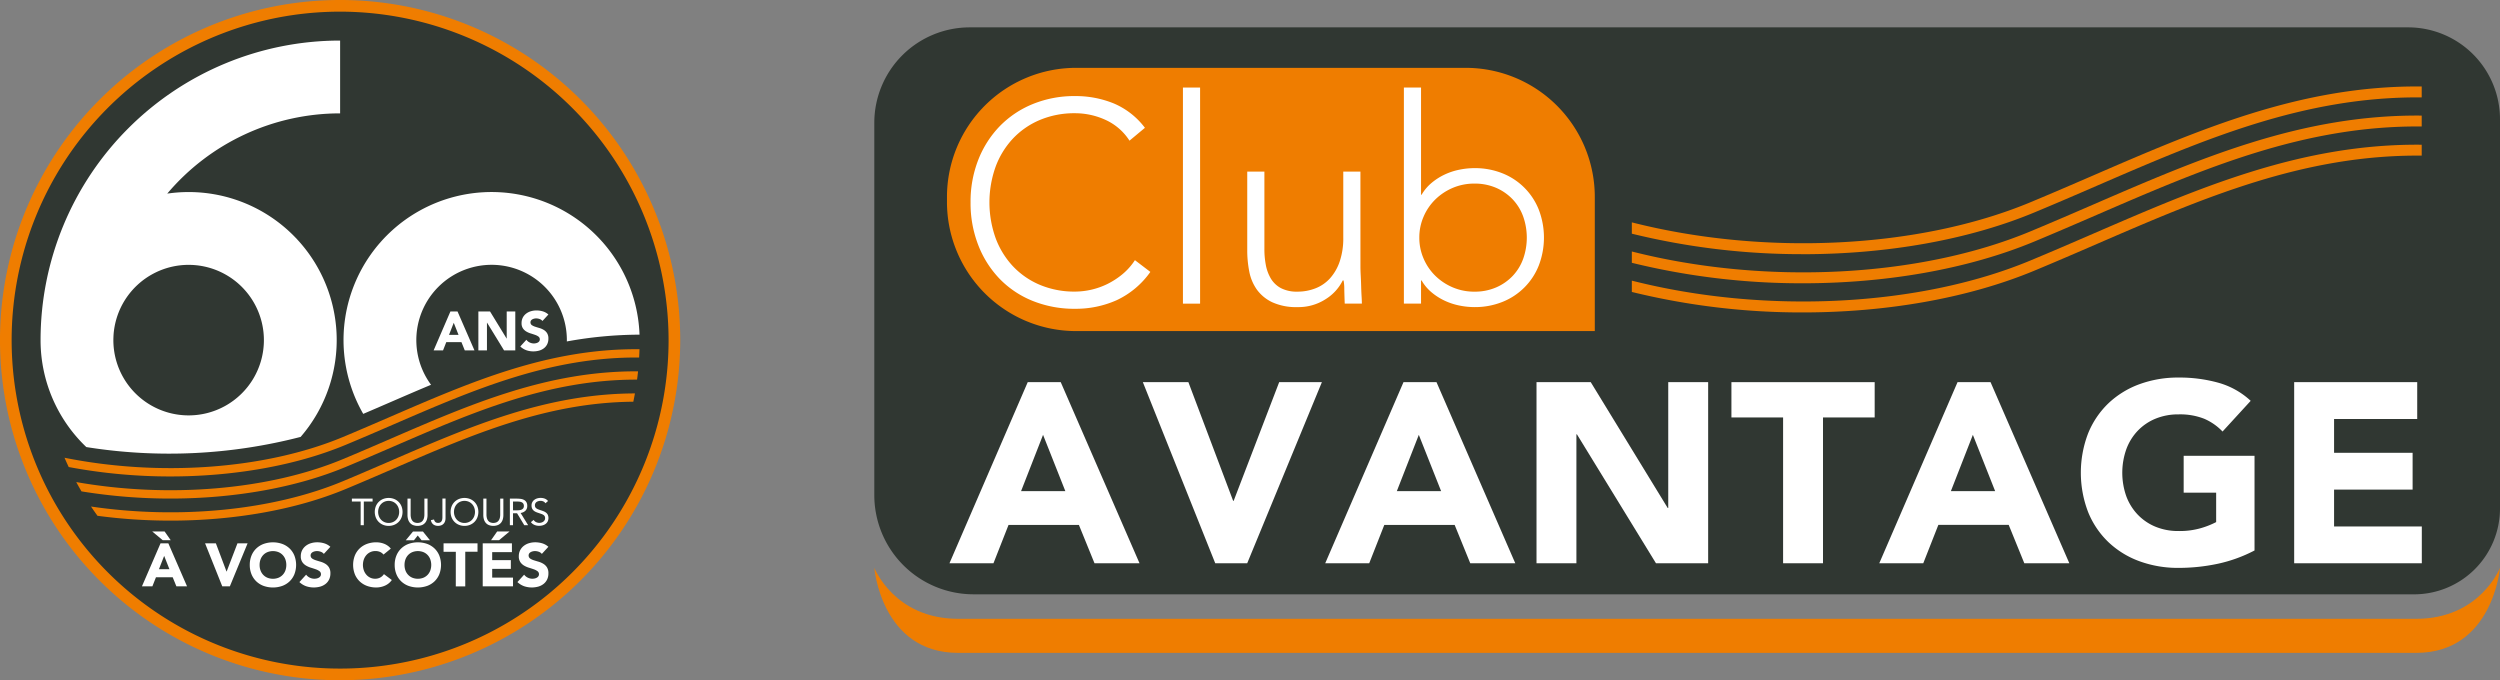 <svg xmlns="http://www.w3.org/2000/svg" width="375.347" height="102.13" viewBox="0 0 375.347 102.13">
  <rect x="0" y="0" width="375.347" height="102.13" fill="#808080" stroke="none"/>
  <g id="Groupe_31" data-name="Groupe 31" transform="translate(-4464.733 -208.892)">
    <g id="Groupe_29" data-name="Groupe 29">
      <path id="Tracé_56" data-name="Tracé 56" d="M231.183,85.121H14.9A14.9,14.9,0,0,1,0,70.217V14.338A14.337,14.337,0,0,1,14.337,0H230.285A13.8,13.8,0,0,1,244.08,13.8V72.224a12.9,12.9,0,0,1-12.9,12.9" transform="translate(4596 213)" fill="#303732"/>
      <path id="Tracé_57" data-name="Tracé 57" d="M231.5,88.8H12.579C2.974,88.8,0,81.134,0,81.134s1.053,12.78,12.579,12.78H231.5c11.526,0,12.579-12.78,12.579-12.78S241.106,88.8,231.5,88.8" transform="translate(4596 213)" fill="#ef7d00"/>
      <path id="Tracé_58" data-name="Tracé 58" d="M23.036,53.267H27.99L39.819,80.458H33.06L30.717,74.7H20.155l-2.265,5.76H11.284Zm2.3,7.912-3.3,8.449h6.645Z" transform="translate(4596 213)" fill="#fff"/>
      <path id="Tracé_59" data-name="Tracé 59" d="M40.319,53.267h6.836l6.721,17.82h.077l6.836-17.82H67.2L55.988,80.458h-4.8Z" transform="translate(4596 213)" fill="#fff"/>
      <path id="Tracé_60" data-name="Tracé 60" d="M79.452,53.267h4.954L96.235,80.458H89.476L87.133,74.7H76.571l-2.265,5.76H67.7Zm2.3,7.912-3.3,8.449H85.1Z" transform="translate(4596 213)" fill="#fff"/>
      <path id="Tracé_61" data-name="Tracé 61" d="M99.423,53.267h8.142l11.559,18.9h.077v-18.9h5.992V80.458h-7.835L105.49,61.1h-.077V80.458h-5.99Z" transform="translate(4596 213)" fill="#fff"/>
      <path id="Tracé_62" data-name="Tracé 62" d="M136.445,58.568h-7.758v-5.3h21.507v5.3h-7.758V80.459h-5.991Z" transform="translate(4596 213)" fill="#fff"/>
      <path id="Tracé_63" data-name="Tracé 63" d="M162.637,53.267h4.954L179.42,80.458h-6.759l-2.343-5.76H159.756l-2.265,5.76h-6.606Zm2.3,7.912-3.3,8.449h6.645Z" transform="translate(4596 213)" fill="#fff"/>
      <path id="Tracé_64" data-name="Tracé 64" d="M207.225,78.538a21.66,21.66,0,0,1-5.53,2,28.128,28.128,0,0,1-5.876.615,16.74,16.74,0,0,1-5.876-1,13.436,13.436,0,0,1-4.648-2.861,12.961,12.961,0,0,1-3.052-4.513,16.518,16.518,0,0,1,0-11.828,12.989,12.989,0,0,1,3.052-4.513,13.466,13.466,0,0,1,4.648-2.861,16.763,16.763,0,0,1,5.876-1,21.781,21.781,0,0,1,6.01.787,11.782,11.782,0,0,1,4.82,2.707l-4.225,4.61a8.4,8.4,0,0,0-2.764-1.921,9.865,9.865,0,0,0-3.841-.653,8.9,8.9,0,0,0-3.476.653,7.8,7.8,0,0,0-2.669,1.824,8.01,8.01,0,0,0-1.709,2.784,10.621,10.621,0,0,0,0,7.01,8.035,8.035,0,0,0,1.709,2.764,7.777,7.777,0,0,0,2.669,1.825,8.9,8.9,0,0,0,3.476.653,11.446,11.446,0,0,0,3.38-.442,12.68,12.68,0,0,0,2.265-.9V69.859h-4.878v-5.53h10.639Z" transform="translate(4596 213)" fill="#fff"/>
      <path id="Tracé_65" data-name="Tracé 65" d="M213.177,53.267h18.474V58.8H219.168v5.07h11.791V69.4H219.168v5.53h13.173v5.53H213.177Z" transform="translate(4596 213)" fill="#fff"/>
      <path id="Tracé_66" data-name="Tracé 66" d="M182.951,31c-3.058,1.324-6.219,2.693-9.417,4.021-16.711,6.946-39.925,8.062-59.8,3.005v1.7A106.936,106.936,0,0,0,139.392,42.8c12.515,0,24.781-2.116,34.771-6.267,3.209-1.334,6.376-2.7,9.439-4.031,15.913-6.889,31-13.414,48.723-13.244V17.621c-18.056-.182-33.3,6.42-49.374,13.38" transform="translate(4596 213)" fill="#ef7d00"/>
      <path id="Tracé_67" data-name="Tracé 67" d="M182.951,26.628c-3.058,1.324-6.219,2.692-9.417,4.021-16.711,6.945-39.925,8.062-59.8,3v1.7a106.935,106.935,0,0,0,25.658,3.075c12.515,0,24.781-2.116,34.771-6.267,3.209-1.334,6.376-2.705,9.439-4.031,15.913-6.889,31-13.414,48.723-13.244V13.247c-18.056-.181-33.3,6.421-49.374,13.381" transform="translate(4596 213)" fill="#ef7d00"/>
      <path id="Tracé_68" data-name="Tracé 68" d="M139.392,34.059c12.515,0,24.782-2.116,34.771-6.267,3.209-1.334,6.377-2.7,9.439-4.031,15.913-6.889,31-13.414,48.723-13.244V8.876c-18.056-.182-33.3,6.42-49.374,13.38-3.058,1.324-6.219,2.692-9.417,4.021-16.71,6.945-39.924,8.062-59.8,3v1.7a106.886,106.886,0,0,0,25.658,3.076" transform="translate(4596 213)" fill="#ef7d00"/>
      <path id="Tracé_69" data-name="Tracé 69" d="M108.174,45.6H30.3a19.39,19.39,0,0,1-19.39-19.39v-.741A19.39,19.39,0,0,1,30.3,6.078H88.784a19.39,19.39,0,0,1,19.39,19.39Z" transform="translate(4596 213)" fill="#ef7d00"/>
      <path id="Tracé_70" data-name="Tracé 70" d="M41.446,36.717a12.876,12.876,0,0,1-5.064,4.249,15.059,15.059,0,0,1-6.223,1.287,16.734,16.734,0,0,1-6.373-1.18,14.341,14.341,0,0,1-4.956-3.305A15.166,15.166,0,0,1,15.611,32.7a17.348,17.348,0,0,1-1.159-6.415,17.19,17.19,0,0,1,1.159-6.4,15.22,15.22,0,0,1,3.219-5.042,14.589,14.589,0,0,1,4.956-3.326,16.477,16.477,0,0,1,6.373-1.2,15.122,15.122,0,0,1,5.772,1.095,11.47,11.47,0,0,1,4.7,3.669l-2.318,1.931a8.406,8.406,0,0,0-3.627-3.133,10.994,10.994,0,0,0-4.527-.987,13.326,13.326,0,0,0-5.343,1.03,11.917,11.917,0,0,0-4.056,2.832,12.568,12.568,0,0,0-2.575,4.249,15.929,15.929,0,0,0,0,10.557,12.568,12.568,0,0,0,2.575,4.249,11.917,11.917,0,0,0,4.056,2.832,13.326,13.326,0,0,0,5.343,1.03,11.141,11.141,0,0,0,4.828-1.137,11.638,11.638,0,0,0,2.253-1.459,9.341,9.341,0,0,0,1.889-2.124Z" transform="translate(4596 213)" fill="#fff"/>
      <rect id="Rectangle_25" data-name="Rectangle 25" width="2.575" height="32.444" transform="translate(4642.338 222.037)" fill="#fff"/>
      <path id="Tracé_71" data-name="Tracé 71" d="M72.988,35.9q0,.558.043,1.352t.064,1.609q.022.816.065,1.524c.028.472.043.837.043,1.094H70.628q-.043-1.116-.065-2.146a6.739,6.739,0,0,0-.107-1.33h-.128a6.962,6.962,0,0,1-2.575,2.811A7.5,7.5,0,0,1,63.547,42a8.6,8.6,0,0,1-3.8-.729,6.042,6.042,0,0,1-2.318-1.91,6.928,6.928,0,0,1-1.136-2.726,16.443,16.443,0,0,1-.3-3.175v-11.8h2.575V33.327a12.5,12.5,0,0,0,.214,2.339,6.192,6.192,0,0,0,.751,2.039,3.921,3.921,0,0,0,1.5,1.437,5.144,5.144,0,0,0,2.511.537,7.323,7.323,0,0,0,2.682-.494,5.759,5.759,0,0,0,2.189-1.5,7.278,7.278,0,0,0,1.459-2.532,10.809,10.809,0,0,0,.537-3.583V21.654h2.574Z" transform="translate(4596 213)" fill="#fff"/>
      <path id="Tracé_72" data-name="Tracé 72" d="M79.511,9.037h2.575V25.13h.086a6.665,6.665,0,0,1,1.5-1.781A9.06,9.06,0,0,1,85.627,22.1a9.729,9.729,0,0,1,2.21-.729,11.394,11.394,0,0,1,2.274-.236,11.065,11.065,0,0,1,4.185.772,9.715,9.715,0,0,1,5.471,5.472,11.712,11.712,0,0,1,0,8.369A9.717,9.717,0,0,1,94.3,41.223,11.065,11.065,0,0,1,90.111,42a11.323,11.323,0,0,1-2.274-.237,9.729,9.729,0,0,1-2.21-.729,8.984,8.984,0,0,1-1.953-1.245A6.65,6.65,0,0,1,82.172,38h-.086v3.477H79.511Zm2.317,22.53a7.809,7.809,0,0,0,.645,3.154A8.037,8.037,0,0,0,84.231,37.3a8.45,8.45,0,0,0,2.618,1.738,8.192,8.192,0,0,0,3.262.644,8.007,8.007,0,0,0,3.262-.644A7.568,7.568,0,0,0,95.862,37.3a7.378,7.378,0,0,0,1.567-2.575,9.548,9.548,0,0,0,0-6.308,7.387,7.387,0,0,0-1.567-2.575A7.583,7.583,0,0,0,93.373,24.1a8.007,8.007,0,0,0-3.262-.644,8.192,8.192,0,0,0-3.262.644,8.467,8.467,0,0,0-2.618,1.738,8.048,8.048,0,0,0-1.758,2.575,7.809,7.809,0,0,0-.645,3.154" transform="translate(4596 213)" fill="#fff"/>
    </g>
    <g id="Groupe_30" data-name="Groupe 30" transform="translate(-420.267 86.892)">
      <path id="Tracé_73" data-name="Tracé 73" d="M102.381,52.19A50.19,50.19,0,1,1,52.19,2a50.191,50.191,0,0,1,50.19,50.19" transform="translate(4883.875 120.874)" fill="#303732"/>
      <path id="Tracé_74" data-name="Tracé 74" d="M51.065,102.13a51.065,51.065,0,1,1,51.064-51.065A51.123,51.123,0,0,1,51.065,102.13m0-100.381A49.316,49.316,0,1,0,100.38,51.065,49.372,49.372,0,0,0,51.065,1.749" transform="translate(4885 122)" fill="#ef7d00"/>
      <path id="Tracé_75" data-name="Tracé 75" d="M131.111,94.89A11.3,11.3,0,1,1,151.5,88.181c0,.068,0,.135-.005.2a61.486,61.486,0,0,1,10.915-1.02,22.228,22.228,0,1,0-41.483,11.894c1.371-.585,2.726-1.171,4.055-1.747,2.056-.89,4.093-1.771,6.13-2.622" transform="translate(4818.608 84.884)" fill="#fff"/>
      <path id="Tracé_76" data-name="Tracé 76" d="M52.98,73.437A22.225,22.225,0,0,0,36.163,36.675a22.391,22.391,0,0,0-3.21.234A33.973,33.973,0,0,1,58.906,24.862V13.932A44.974,44.974,0,0,0,13.932,58.906,22.161,22.161,0,0,0,20.8,74.963,78.76,78.76,0,0,0,52.98,73.437M24.862,58.906c0-.195.011-.387.015-.581a11.3,11.3,0,1,1-.015.581" transform="translate(4877.159 114.159)" fill="#fff"/>
      <path id="Tracé_77" data-name="Tracé 77" d="M51.534,184.3H52.71l2.807,6.454h-1.6l-.556-1.367H50.851l-.538,1.367H48.745Zm1.531-.474h-1.2l-1.577-1.312h1.859Zm-.984,2.352-.784,2.005h1.577Z" transform="translate(4857.566 19.28)" fill="#fff"/>
      <path id="Tracé_78" data-name="Tracé 78" d="M70.428,186.6H72.05l1.595,4.23h.018l1.622-4.23h1.522l-2.662,6.454H73.007Z" transform="translate(4845.364 16.98)" fill="#fff"/>
      <path id="Tracé_79" data-name="Tracé 79" d="M85.772,189.62a3.645,3.645,0,0,1,.26-1.4,3.074,3.074,0,0,1,.725-1.071,3.193,3.193,0,0,1,1.1-.679,4.223,4.223,0,0,1,2.789,0,3.2,3.2,0,0,1,1.1.679,3.067,3.067,0,0,1,.724,1.071,3.917,3.917,0,0,1,0,2.807,3.075,3.075,0,0,1-.724,1.071,3.192,3.192,0,0,1-1.1.679,4.223,4.223,0,0,1-2.789,0,3.185,3.185,0,0,1-1.1-.679,3.082,3.082,0,0,1-.725-1.071,3.646,3.646,0,0,1-.26-1.4m1.476,0a2.372,2.372,0,0,0,.141.834,1.914,1.914,0,0,0,.406.656,1.852,1.852,0,0,0,.634.433,2.27,2.27,0,0,0,1.65,0,1.848,1.848,0,0,0,.634-.433,1.914,1.914,0,0,0,.406-.656,2.519,2.519,0,0,0,0-1.663,1.906,1.906,0,0,0-.406-.661,1.848,1.848,0,0,0-.634-.433,2.27,2.27,0,0,0-1.65,0,1.852,1.852,0,0,0-.634.433,1.906,1.906,0,0,0-.406.661,2.378,2.378,0,0,0-.141.829" transform="translate(4836.728 17.192)" fill="#fff"/>
      <path id="Tracé_80" data-name="Tracé 80" d="M106.479,187.97a1.015,1.015,0,0,0-.469-.324,1.691,1.691,0,0,0-.561-.1,1.457,1.457,0,0,0-.319.036,1.214,1.214,0,0,0-.31.114.675.675,0,0,0-.237.205.567.567,0,0,0,.128.756,2.049,2.049,0,0,0,.551.264q.333.11.716.219a2.95,2.95,0,0,1,.715.31,1.7,1.7,0,0,1,.552.537,1.644,1.644,0,0,1,.219.9,2.072,2.072,0,0,1-.2.939,1.9,1.9,0,0,1-.542.665,2.307,2.307,0,0,1-.793.392,3.639,3.639,0,0,1-2.119-.063,2.923,2.923,0,0,1-1-.62l1.011-1.112a1.474,1.474,0,0,0,.552.451,1.554,1.554,0,0,0,1.039.119,1.157,1.157,0,0,0,.319-.123.692.692,0,0,0,.228-.209.523.523,0,0,0,.087-.3.546.546,0,0,0-.223-.46,2.081,2.081,0,0,0-.561-.288q-.338-.117-.729-.237a3.231,3.231,0,0,1-.729-.319,1.754,1.754,0,0,1-.561-.529,1.51,1.51,0,0,1-.223-.866,1.935,1.935,0,0,1,.205-.911,1.968,1.968,0,0,1,.547-.656,2.363,2.363,0,0,1,.789-.4,3.231,3.231,0,0,1,.92-.132,3.627,3.627,0,0,1,1.058.155,2.442,2.442,0,0,1,.92.52Z" transform="translate(4827.142 17.192)" fill="#fff"/>
      <path id="Tracé_81" data-name="Tracé 81" d="M125.824,188.071a1.4,1.4,0,0,0-.515-.392,1.712,1.712,0,0,0-.707-.137,1.771,1.771,0,0,0-1.336.588,2.029,2.029,0,0,0-.392.661,2.52,2.52,0,0,0,0,1.664,2.071,2.071,0,0,0,.388.656,1.752,1.752,0,0,0,.578.433,1.672,1.672,0,0,0,.716.155,1.6,1.6,0,0,0,.775-.182,1.54,1.54,0,0,0,.556-.511l1.185.884a2.469,2.469,0,0,1-1.039.848,3.213,3.213,0,0,1-1.294.273,3.979,3.979,0,0,1-1.395-.237,3.188,3.188,0,0,1-1.1-.679,3.089,3.089,0,0,1-.725-1.071,3.929,3.929,0,0,1,0-2.807,3.081,3.081,0,0,1,.725-1.071,3.189,3.189,0,0,1,1.1-.679,3.989,3.989,0,0,1,1.395-.237,3.438,3.438,0,0,1,.57.05,3.086,3.086,0,0,1,.583.16,2.584,2.584,0,0,1,.552.292,2.2,2.2,0,0,1,.474.446Z" transform="translate(4816.757 17.192)" fill="#fff"/>
      <path id="Tracé_82" data-name="Tracé 82" d="M135.538,187.531a3.653,3.653,0,0,1,.259-1.4,3.081,3.081,0,0,1,.725-1.071,3.189,3.189,0,0,1,1.1-.679,4.223,4.223,0,0,1,2.789,0,3.2,3.2,0,0,1,1.1.679,3.074,3.074,0,0,1,.725,1.071,3.923,3.923,0,0,1,0,2.807,3.082,3.082,0,0,1-.725,1.071,3.2,3.2,0,0,1-1.1.679,4.223,4.223,0,0,1-2.789,0,3.188,3.188,0,0,1-1.1-.679,3.089,3.089,0,0,1-.725-1.071,3.655,3.655,0,0,1-.259-1.4m1.476,0a2.372,2.372,0,0,0,.141.834,1.907,1.907,0,0,0,.406.656,1.848,1.848,0,0,0,.634.433,2.269,2.269,0,0,0,1.65,0,1.844,1.844,0,0,0,.634-.433,1.907,1.907,0,0,0,.406-.656,2.52,2.52,0,0,0,0-1.664,1.894,1.894,0,0,0-.406-.661,1.851,1.851,0,0,0-.634-.433,2.275,2.275,0,0,0-1.65,0,1.855,1.855,0,0,0-.634.433,1.894,1.894,0,0,0-.406.661,2.38,2.38,0,0,0-.141.829m2.562-3.7L139,183.12l-.565.711h-1.231l1.085-1.312h1.486l1.058,1.313Z" transform="translate(4808.72 19.28)" fill="#fff"/>
      <path id="Tracé_83" data-name="Tracé 83" d="M154.162,187.863H152.32V186.6h5.1v1.258h-1.841v5.2h-1.422Z" transform="translate(4799.275 16.98)" fill="#fff"/>
      <path id="Tracé_84" data-name="Tracé 84" d="M165.768,184.3h4.384v1.313H167.19v1.2h2.8v1.313h-2.8v1.313h3.126v1.313h-4.549Zm2.169-1.787h1.86l-1.577,1.313h-1.2Z" transform="translate(4791.707 19.28)" fill="#fff"/>
      <path id="Tracé_85" data-name="Tracé 85" d="M181.346,187.97a1.015,1.015,0,0,0-.469-.324,1.691,1.691,0,0,0-.561-.1,1.457,1.457,0,0,0-.319.036,1.214,1.214,0,0,0-.31.114.675.675,0,0,0-.237.205.567.567,0,0,0,.128.756,2.049,2.049,0,0,0,.551.264q.333.11.716.219a2.95,2.95,0,0,1,.715.31,1.7,1.7,0,0,1,.552.537,1.645,1.645,0,0,1,.219.9,2.072,2.072,0,0,1-.2.939,1.9,1.9,0,0,1-.542.665,2.307,2.307,0,0,1-.793.392,3.639,3.639,0,0,1-2.119-.063,2.923,2.923,0,0,1-1-.62l1.011-1.112a1.474,1.474,0,0,0,.552.451,1.554,1.554,0,0,0,1.039.119,1.157,1.157,0,0,0,.319-.123.692.692,0,0,0,.228-.209.523.523,0,0,0,.087-.3.546.546,0,0,0-.223-.46,2.081,2.081,0,0,0-.561-.288q-.338-.117-.729-.237a3.23,3.23,0,0,1-.729-.319,1.754,1.754,0,0,1-.561-.529,1.51,1.51,0,0,1-.223-.866,1.935,1.935,0,0,1,.205-.911,1.968,1.968,0,0,1,.547-.656,2.363,2.363,0,0,1,.789-.4,3.231,3.231,0,0,1,.92-.132,3.627,3.627,0,0,1,1.058.155,2.442,2.442,0,0,1,.92.52Z" transform="translate(4785.007 17.192)" fill="#fff"/>
      <path id="Tracé_86" data-name="Tracé 86" d="M123.946,171.67h-1.319v3.551h-.473V171.67h-1.319v-.44h3.111Z" transform="translate(4816.995 25.633)" fill="#fff"/>
      <path id="Tracé_87" data-name="Tracé 87" d="M130.783,175.192a2.17,2.17,0,0,1-.837-.158,2.015,2.015,0,0,1-.659-.437,1.959,1.959,0,0,1-.434-.665,2.333,2.333,0,0,1,0-1.674,1.959,1.959,0,0,1,.434-.665,2.028,2.028,0,0,1,.659-.437,2.3,2.3,0,0,1,1.674,0,2.033,2.033,0,0,1,.659.437,1.958,1.958,0,0,1,.434.665,2.333,2.333,0,0,1,0,1.674,1.958,1.958,0,0,1-.434.665,2.02,2.02,0,0,1-.659.437,2.17,2.17,0,0,1-.837.158m0-.44a1.551,1.551,0,0,0,.64-.13,1.51,1.51,0,0,0,.5-.355,1.633,1.633,0,0,0,.324-.527,1.869,1.869,0,0,0,0-1.291,1.628,1.628,0,0,0-.324-.527,1.518,1.518,0,0,0-.5-.355,1.641,1.641,0,0,0-1.28,0,1.519,1.519,0,0,0-.5.355,1.619,1.619,0,0,0-.324.527,1.863,1.863,0,0,0,0,1.291,1.624,1.624,0,0,0,.324.527,1.512,1.512,0,0,0,.5.355,1.549,1.549,0,0,0,.64.13" transform="translate(4812.57 25.763)" fill="#fff"/>
      <path id="Tracé_88" data-name="Tracé 88" d="M142.948,173.7a2.29,2.29,0,0,1-.082.62,1.445,1.445,0,0,1-.259.516,1.245,1.245,0,0,1-.465.355,1.9,1.9,0,0,1-1.4,0,1.245,1.245,0,0,1-.465-.355,1.438,1.438,0,0,1-.259-.516,2.308,2.308,0,0,1-.082-.62v-2.468h.473v2.4a2.106,2.106,0,0,0,.051.467,1.158,1.158,0,0,0,.169.4.854.854,0,0,0,.316.279,1.233,1.233,0,0,0,.992,0,.858.858,0,0,0,.316-.279,1.15,1.15,0,0,0,.169-.4,2.133,2.133,0,0,0,.051-.467v-2.4h.473Z" transform="translate(4806.244 25.632)" fill="#fff"/>
      <path id="Tracé_89" data-name="Tracé 89" d="M150.161,174.189a1.4,1.4,0,0,1-.059.4,1.04,1.04,0,0,1-.191.364.961.961,0,0,1-.349.265,1.266,1.266,0,0,1-.538.1,1.133,1.133,0,0,1-.7-.214,1,1,0,0,1-.36-.643l.473-.1a.668.668,0,0,0,.195.375.573.573,0,0,0,.4.138.668.668,0,0,0,.332-.073.528.528,0,0,0,.2-.191.813.813,0,0,0,.1-.274,1.769,1.769,0,0,0,.028-.318v-2.8h.473Z" transform="translate(4801.731 25.633)" fill="#fff"/>
      <path id="Tracé_90" data-name="Tracé 90" d="M156.821,175.192a2.17,2.17,0,0,1-.837-.158,2.015,2.015,0,0,1-.659-.437,1.959,1.959,0,0,1-.434-.665,2.333,2.333,0,0,1,0-1.674,1.959,1.959,0,0,1,.434-.665,2.028,2.028,0,0,1,.659-.437,2.3,2.3,0,0,1,1.674,0,2.033,2.033,0,0,1,.659.437,1.958,1.958,0,0,1,.434.665,2.333,2.333,0,0,1,0,1.674,1.958,1.958,0,0,1-.434.665,2.019,2.019,0,0,1-.659.437,2.17,2.17,0,0,1-.837.158m0-.44a1.551,1.551,0,0,0,.64-.13,1.51,1.51,0,0,0,.5-.355,1.632,1.632,0,0,0,.324-.527,1.869,1.869,0,0,0,0-1.291,1.628,1.628,0,0,0-.324-.527,1.518,1.518,0,0,0-.5-.355,1.641,1.641,0,0,0-1.28,0,1.519,1.519,0,0,0-.5.355,1.62,1.62,0,0,0-.324.527,1.863,1.863,0,0,0,0,1.291,1.625,1.625,0,0,0,.324.527,1.512,1.512,0,0,0,.5.355,1.549,1.549,0,0,0,.64.13" transform="translate(4797.916 25.763)" fill="#fff"/>
      <path id="Tracé_91" data-name="Tracé 91" d="M168.987,173.7a2.29,2.29,0,0,1-.082.62,1.445,1.445,0,0,1-.259.516,1.245,1.245,0,0,1-.465.355,1.9,1.9,0,0,1-1.4,0,1.245,1.245,0,0,1-.465-.355,1.438,1.438,0,0,1-.259-.516,2.308,2.308,0,0,1-.082-.62v-2.468h.473v2.4a2.106,2.106,0,0,0,.051.467,1.158,1.158,0,0,0,.169.4.854.854,0,0,0,.316.279,1.233,1.233,0,0,0,.992,0,.858.858,0,0,0,.316-.279,1.15,1.15,0,0,0,.169-.4,2.133,2.133,0,0,0,.051-.467v-2.4h.473Z" transform="translate(4791.589 25.632)" fill="#fff"/>
      <path id="Tracé_92" data-name="Tracé 92" d="M175.092,171.231h1.02a4.815,4.815,0,0,1,.572.034,1.522,1.522,0,0,1,.51.146.915.915,0,0,1,.366.33,1.07,1.07,0,0,1,.141.589.972.972,0,0,1-.265.71,1.266,1.266,0,0,1-.733.344l1.133,1.837h-.581l-1.082-1.792h-.609v1.792h-.473Zm.473,1.758h.423q.2,0,.408-.011a1.4,1.4,0,0,0,.389-.073.682.682,0,0,0,.293-.195.561.561,0,0,0,.115-.38.621.621,0,0,0-.085-.344.573.573,0,0,0-.223-.2.948.948,0,0,0-.31-.093,2.69,2.69,0,0,0-.347-.023h-.665Z" transform="translate(4786.459 25.632)" fill="#fff"/>
      <path id="Tracé_93" data-name="Tracé 93" d="M184.5,171.8a.7.7,0,0,0-.316-.279,1.008,1.008,0,0,0-.411-.087,1.215,1.215,0,0,0-.31.04.917.917,0,0,0-.273.118.594.594,0,0,0-.195.209.609.609,0,0,0-.073.3.639.639,0,0,0,.042.24.5.5,0,0,0,.138.189,1.01,1.01,0,0,0,.259.158,3.583,3.583,0,0,0,.4.146q.23.073.448.158a1.512,1.512,0,0,1,.383.214.952.952,0,0,1,.264.324,1.222,1.222,0,0,1-.02,1.006,1.084,1.084,0,0,1-.313.363,1.369,1.369,0,0,1-.448.214,1.956,1.956,0,0,1-.524.07,2,2,0,0,1-.349-.031,1.667,1.667,0,0,1-.335-.1,1.367,1.367,0,0,1-.3-.169,1.013,1.013,0,0,1-.242-.257l.406-.332a.834.834,0,0,0,.361.332,1.1,1.1,0,0,0,.8.068.926.926,0,0,0,.279-.132.717.717,0,0,0,.2-.217.565.565,0,0,0,.079-.3.634.634,0,0,0-.062-.3.558.558,0,0,0-.191-.2,1.516,1.516,0,0,0-.327-.153l-.462-.157a2.975,2.975,0,0,1-.394-.155,1.208,1.208,0,0,1-.313-.214.929.929,0,0,1-.209-.3,1.077,1.077,0,0,1-.076-.425,1.027,1.027,0,0,1,.418-.86,1.4,1.4,0,0,1,.434-.217,1.839,1.839,0,0,1,1.124.031,1.211,1.211,0,0,1,.5.363Z" transform="translate(4782.39 25.763)" fill="#fff"/>
      <path id="Tracé_94" data-name="Tracé 94" d="M151.422,106.956h1.066l2.545,5.849h-1.454l-.5-1.239H150.8l-.487,1.239H148.9Zm.5,1.7-.71,1.817h1.429Z" transform="translate(4801.203 61.806)" fill="#fff"/>
      <path id="Tracé_95" data-name="Tracé 95" d="M164.275,106.957h1.751l2.486,4.064h.017v-4.064h1.289v5.849h-1.685l-2.553-4.163h-.017v4.163h-1.288Z" transform="translate(4792.547 61.805)" fill="#fff"/>
      <path id="Tracé_96" data-name="Tracé 96" d="M182,108.195a.917.917,0,0,0-.425-.293,1.536,1.536,0,0,0-.508-.095,1.312,1.312,0,0,0-.289.033,1.1,1.1,0,0,0-.281.1.6.6,0,0,0-.215.186.515.515,0,0,0,.115.686,1.883,1.883,0,0,0,.5.24q.3.1.648.2a2.69,2.69,0,0,1,.648.281,1.533,1.533,0,0,1,.5.487,1.483,1.483,0,0,1,.2.818,1.879,1.879,0,0,1-.182.851,1.719,1.719,0,0,1-.491.6,2.1,2.1,0,0,1-.719.355,3.182,3.182,0,0,1-.863.115,3.138,3.138,0,0,1-1.058-.174,2.647,2.647,0,0,1-.909-.562l.916-1.008a1.339,1.339,0,0,0,.5.409,1.425,1.425,0,0,0,.624.145,1.4,1.4,0,0,0,.318-.037,1.047,1.047,0,0,0,.289-.111.626.626,0,0,0,.207-.19.477.477,0,0,0,.078-.273.5.5,0,0,0-.2-.418,1.884,1.884,0,0,0-.508-.26q-.306-.107-.661-.215a2.973,2.973,0,0,1-.661-.289,1.6,1.6,0,0,1-.508-.479,1.369,1.369,0,0,1-.2-.785,1.76,1.76,0,0,1,.186-.826,1.792,1.792,0,0,1,.5-.595,2.161,2.161,0,0,1,.715-.359,2.916,2.916,0,0,1,.834-.12,3.279,3.279,0,0,1,.958.14,2.218,2.218,0,0,1,.834.471Z" transform="translate(4784.443 61.997)" fill="#fff"/>
      <path id="Tracé_97" data-name="Tracé 97" d="M69.517,149.448c2.434-1.011,4.836-2.052,7.159-3.057,11.783-5.1,22.972-9.936,36-10.043.087-.413.169-.828.244-1.246-13.385.038-24.756,4.96-36.738,10.147-2.319,1-4.717,2.042-7.143,3.05-10.6,4.406-24.648,5.717-37.781,3.785q.472.706.971,1.393a83.433,83.433,0,0,0,10.915.725c9.491,0,18.8-1.6,26.373-4.754" transform="translate(4867.408 45.965)" fill="#ef7d00"/>
      <path id="Tracé_98" data-name="Tracé 98" d="M66.667,141.86c2.434-1.011,4.836-2.051,7.159-3.057,11.953-5.174,23.294-10.075,36.564-10.044q.082-.62.148-1.245c-13.589-.077-25.084,4.9-37.206,10.148-2.319,1-4.717,2.042-7.143,3.05-11.2,4.654-26.245,5.855-40,3.426q.381.706.787,1.4a82.974,82.974,0,0,0,13.314,1.079c9.491,0,18.8-1.6,26.373-4.754" transform="translate(4870.259 50.237)" fill="#ef7d00"/>
      <path id="Tracé_99" data-name="Tracé 99" d="M64.4,134.271c2.433-1.012,4.836-2.051,7.159-3.057,12.045-5.215,23.47-10.155,36.876-10.045q.037-.621.056-1.246c-13.685-.132-25.239,4.873-37.427,10.149-2.318,1-4.717,2.041-7.142,3.05-11.677,4.853-27.541,5.95-41.755,3.094.2.469.41.933.626,1.394a82.5,82.5,0,0,0,15.234,1.415c9.492,0,18.8-1.6,26.373-4.754" transform="translate(4872.522 54.509)" fill="#ef7d00"/>
    </g>
  </g>
</svg>
